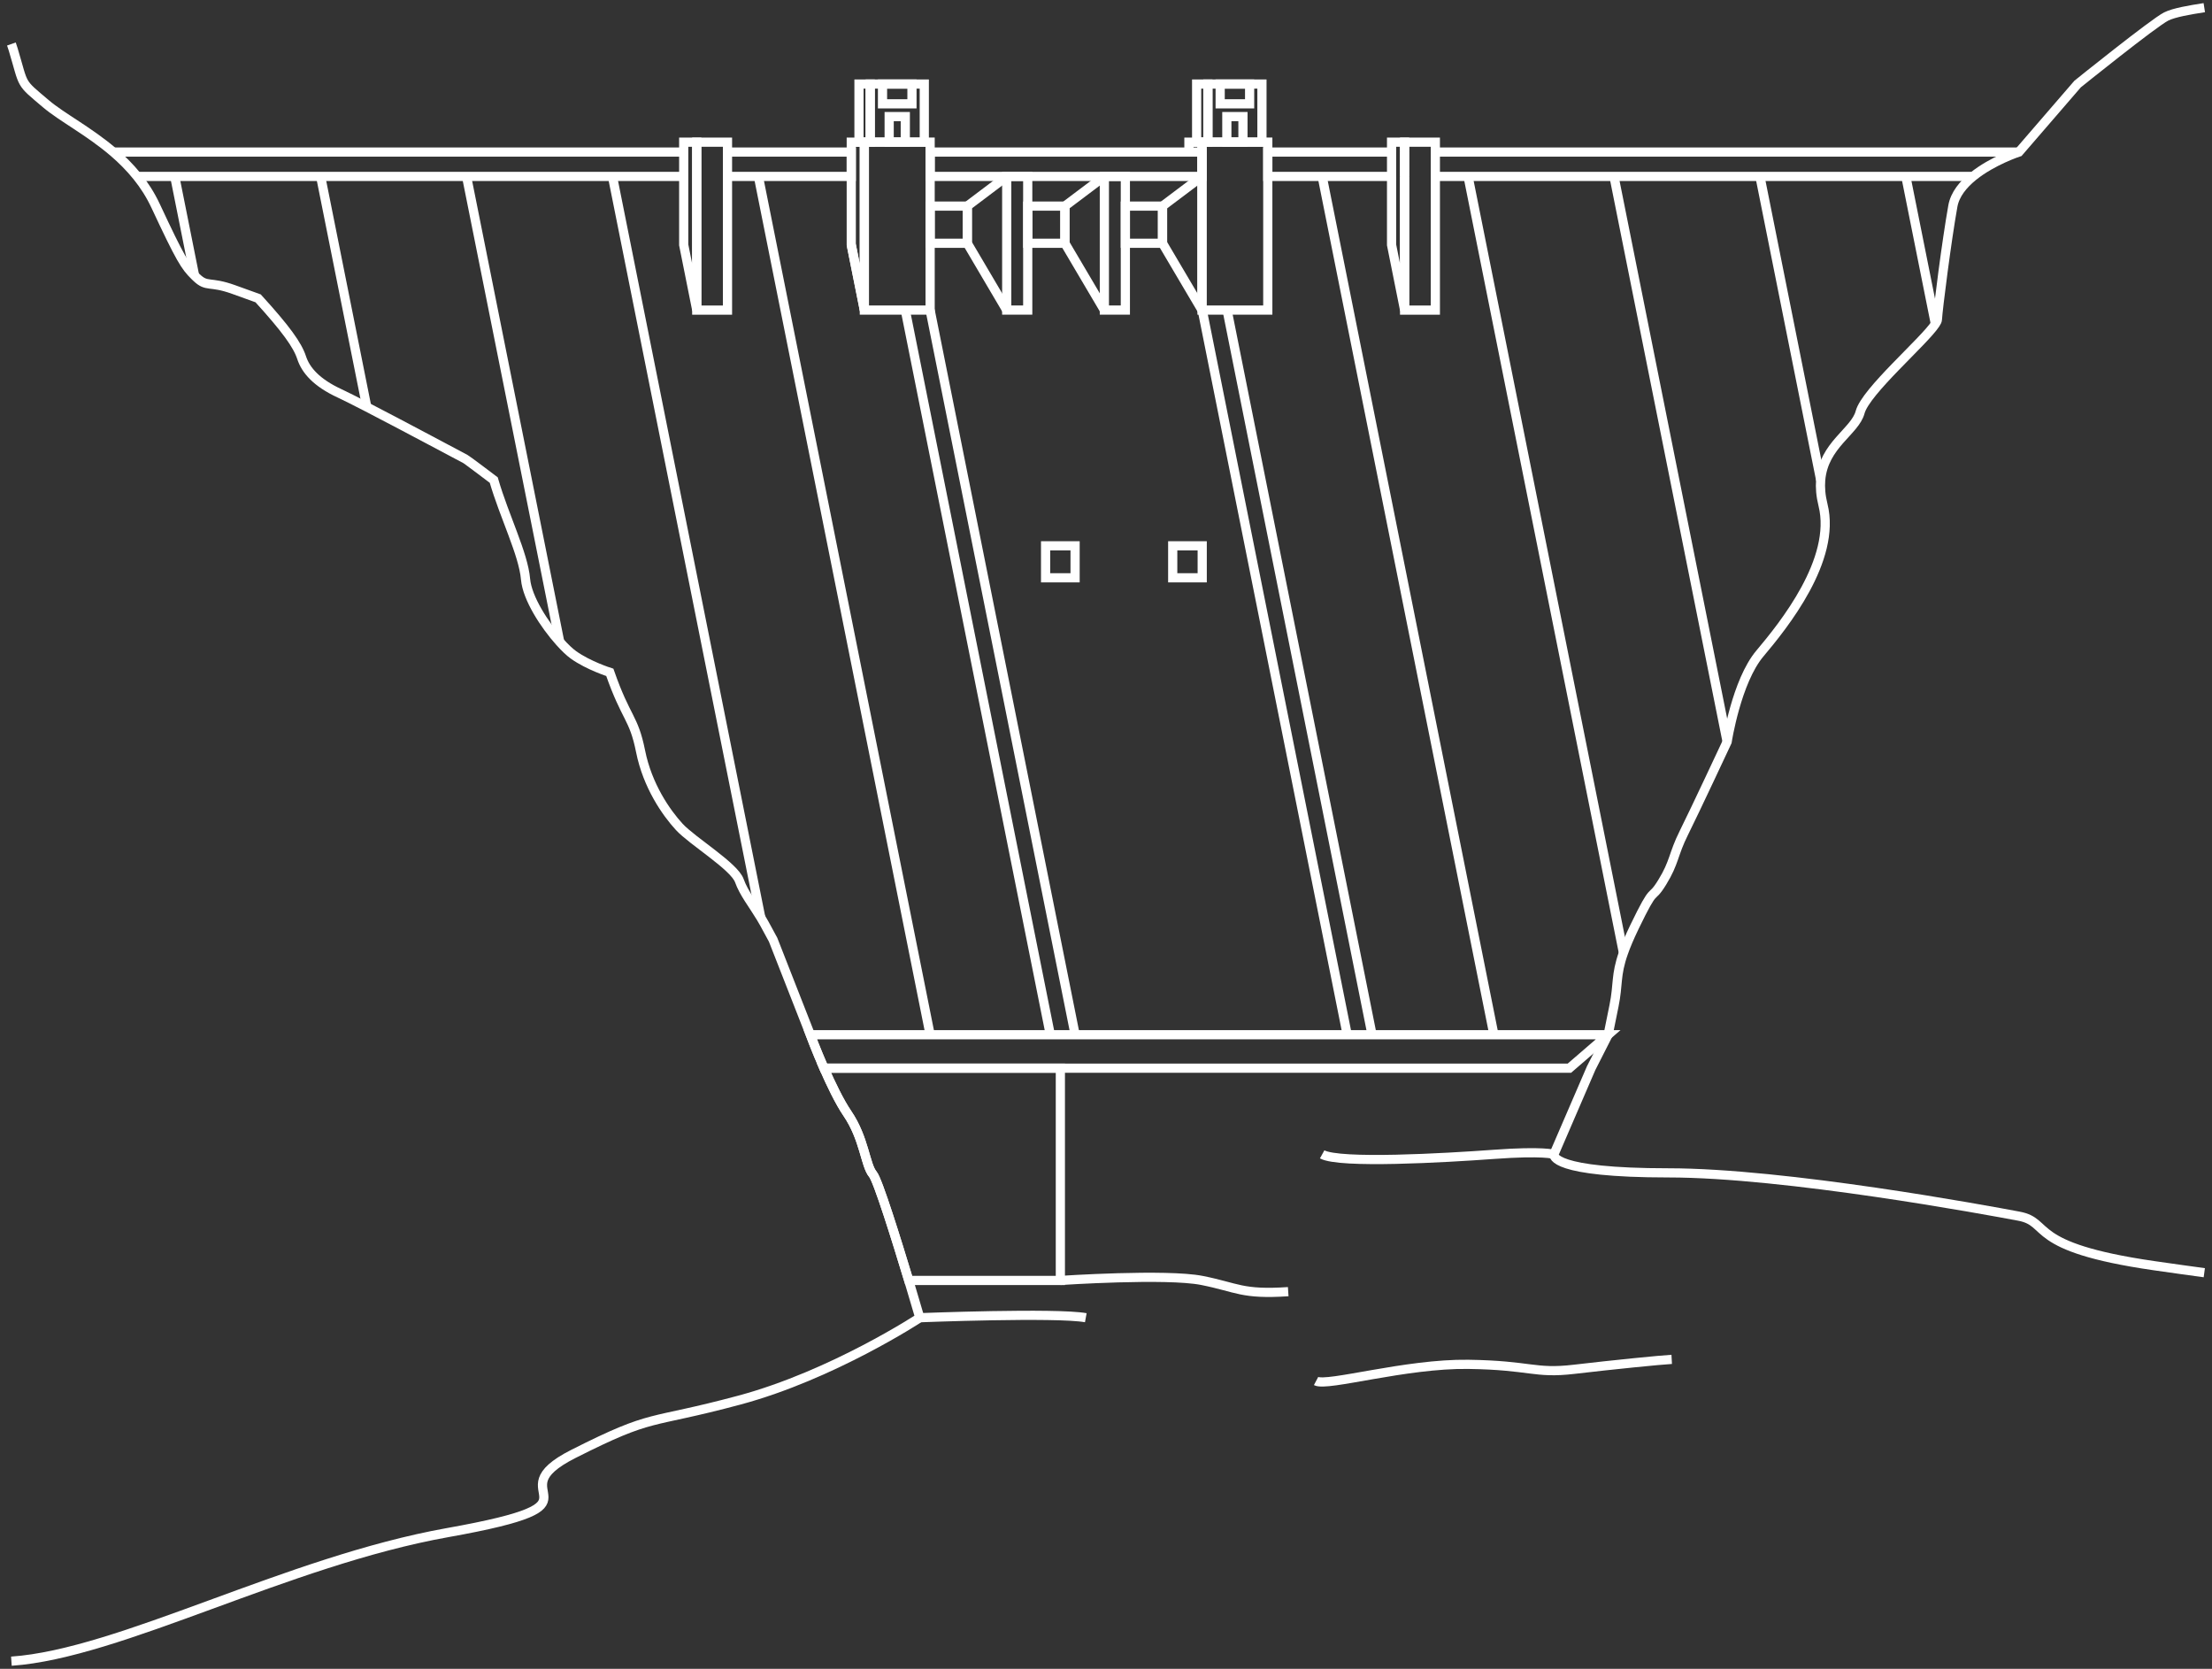 <svg width="289" height="218" viewBox="0 0 289 218" fill="none" xmlns="http://www.w3.org/2000/svg">
<rect x="0" y="0" width="289" height="218" fill="#333333" stroke="none"/>
<path d="M121.522 18.566H112.927V40.505H121.522V18.566Z" stroke="white" stroke-width="1.2" stroke-miterlimit="10"/>
<path d="M120.759 10.979H113.695V18.566H120.759V10.979Z" stroke="white" stroke-width="1.2" stroke-miterlimit="10"/>
<path d="M113.695 10.979H112.227V18.566H113.695V10.979Z" stroke="white" stroke-width="1.2" stroke-miterlimit="10"/>
<path d="M118.278 15.23H116.171V18.572H118.278V15.23Z" stroke="white" stroke-width="1.2" stroke-miterlimit="10"/>
<path d="M119.149 10.979H115.301V13.563H119.149V10.979Z" stroke="white" stroke-width="1.2" stroke-miterlimit="10"/>
<path d="M112.927 18.572V40.51L111.219 31.978V18.572H112.927Z" stroke="white" stroke-width="1.2" stroke-miterlimit="10"/>
<path d="M165.637 18.566H157.042V40.505H165.637V18.566Z" stroke="white" stroke-width="1.2" stroke-miterlimit="10"/>
<path d="M164.875 10.979H157.811V18.566H164.875V10.979Z" stroke="white" stroke-width="1.2" stroke-miterlimit="10"/>
<path d="M157.81 10.979H156.342V18.566H157.81V10.979Z" stroke="white" stroke-width="1.2" stroke-miterlimit="10"/>
<path d="M162.393 15.23H160.287V18.572H162.393V15.23Z" stroke="white" stroke-width="1.2" stroke-miterlimit="10"/>
<path d="M163.264 10.979H159.416V13.563H163.264V10.979Z" stroke="white" stroke-width="1.2" stroke-miterlimit="10"/>
<path d="M155.334 19.864V18.572H156.342H157.042V19.864V23.046V40.51" stroke="white" stroke-width="1.2" stroke-miterlimit="10"/>
<path d="M134.273 23.04H131.529V40.504H134.273V23.04Z" stroke="white" stroke-width="1.2" stroke-miterlimit="10"/>
<path d="M147.029 23.04H144.286V40.504H147.029V23.04Z" stroke="white" stroke-width="1.2" stroke-miterlimit="10"/>
<path d="M89.327 19.864H14.797" stroke="white" stroke-width="1.2" stroke-miterlimit="10"/>
<path d="M17.916 23.046H19.584H22.829H38.648H41.892H57.711H60.956H76.775H80.019H89.326" stroke="white" stroke-width="1.2" stroke-miterlimit="10"/>
<path d="M95.047 19.864H111.219V23.046H95.839H95.047" stroke="white" stroke-width="1.2" stroke-miterlimit="10"/>
<path d="M181.81 19.864H165.638V23.046H181.81V19.864Z" stroke="white" stroke-width="1.2" stroke-miterlimit="10"/>
<path d="M187.53 23.046H191.407H191.805H210.47H210.869H229.534H229.938H248.597H249.001H257.785" stroke="white" stroke-width="1.2" stroke-miterlimit="10"/>
<path d="M263.773 19.864H187.53" stroke="white" stroke-width="1.2" stroke-miterlimit="10"/>
<path d="M183.511 23.046V19.864" stroke="white" stroke-width="1.2" stroke-miterlimit="10"/>
<path d="M157.042 19.864H121.522V23.046H157.042V19.864Z" stroke="white" stroke-width="1.2" stroke-miterlimit="10"/>
<path d="M126.378 26.923H121.522V31.778H126.378V26.923Z" stroke="white" stroke-width="1.2" stroke-miterlimit="10"/>
<path d="M139.134 26.923H134.279V31.778H139.134V26.923Z" stroke="white" stroke-width="1.2" stroke-miterlimit="10"/>
<path d="M151.885 26.923H147.029V31.778H151.885V26.923Z" stroke="white" stroke-width="1.2" stroke-miterlimit="10"/>
<path d="M131.529 23.04L126.378 26.922V31.772L131.529 40.51" stroke="white" stroke-width="1.2" stroke-miterlimit="10"/>
<path d="M144.286 23.04L139.128 26.922V31.772L144.286 40.51" stroke="white" stroke-width="1.2" stroke-miterlimit="10"/>
<path d="M157.042 40.51L155.334 37.618L151.885 31.778V26.922L155.334 24.327L157.042 23.046" stroke="white" stroke-width="1.2" stroke-miterlimit="10"/>
<path d="M187.53 18.572H183.512V40.51H187.53V18.572Z" stroke="white" stroke-width="1.2" stroke-miterlimit="10"/>
<path d="M181.81 19.864V18.572H183.512V19.864" stroke="white" stroke-width="1.2" stroke-miterlimit="10"/>
<path d="M181.81 23.047V31.989L183.512 40.494V23.047" stroke="white" stroke-width="1.2" stroke-miterlimit="10"/>
<path d="M95.048 18.572H91.029V40.51H95.048V18.572Z" stroke="white" stroke-width="1.2" stroke-miterlimit="10"/>
<path d="M91.029 18.572V40.493L89.327 31.989V18.572H91.029Z" stroke="white" stroke-width="1.2" stroke-miterlimit="10"/>
<path d="M121.522 40.51L140.466 135.161" stroke="white" stroke-width="1.2" stroke-miterlimit="10"/>
<path d="M118.278 40.51L137.222 135.161" stroke="white" stroke-width="1.2" stroke-miterlimit="10"/>
<path d="M112.927 40.51L111.219 31.977" stroke="white" stroke-width="1.2" stroke-miterlimit="10"/>
<path d="M160.321 40.51L179.259 135.161" stroke="white" stroke-width="1.2" stroke-miterlimit="10"/>
<path d="M157.076 40.51L176.014 135.161" stroke="white" stroke-width="1.2" stroke-miterlimit="10"/>
<path d="M212.104 124.477L191.805 23.046" stroke="white" stroke-width="1.2" stroke-miterlimit="10"/>
<path d="M225.652 96.903L210.869 23.046" stroke="white" stroke-width="1.2" stroke-miterlimit="10"/>
<path d="M237.873 62.715V62.71L229.938 23.046" stroke="white" stroke-width="1.2" stroke-miterlimit="10"/>
<path d="M252.861 42.326L249.001 23.046" stroke="white" stroke-width="1.2" stroke-miterlimit="10"/>
<path d="M172.742 23.04L195.181 135.161" stroke="white" stroke-width="1.2" stroke-miterlimit="10"/>
<path d="M47.921 53.169L41.893 23.046" stroke="white" stroke-width="1.2" stroke-miterlimit="10"/>
<path d="M73.126 83.851L60.956 23.046" stroke="white" stroke-width="1.2" stroke-miterlimit="10"/>
<path d="M99.39 119.843L80.019 23.046" stroke="white" stroke-width="1.2" stroke-miterlimit="10"/>
<path d="M99.083 23.04L121.522 135.161" stroke="white" stroke-width="1.2" stroke-miterlimit="10"/>
<path d="M25.425 36.019L22.829 23.046" stroke="white" stroke-width="1.2" stroke-miterlimit="10"/>
<path d="M140.461 71.3H136.607V75.478H140.461V71.3Z" stroke="white" stroke-width="1.2" stroke-miterlimit="10"/>
<path d="M157.07 71.3H153.217V75.478H157.07V71.3Z" stroke="white" stroke-width="1.2" stroke-miterlimit="10"/>
<path d="M210.106 135.168L205.046 139.534H107.65C106.62 137.172 105.869 135.168 105.869 135.168H210.106Z" stroke="white" stroke-width="1.2" stroke-miterlimit="10"/>
<path d="M287.993 1C286.138 1.29 284.037 1.638 283.013 2.156C281.396 2.964 271.44 10.979 271.44 10.979L263.773 19.859C263.773 19.859 260.34 20.974 257.784 23.041C256.487 24.094 255.416 25.392 255.143 26.917C254.335 31.437 253.208 40.266 253.122 41.74C253.117 41.882 253.026 42.076 252.861 42.32C251.346 44.626 243.753 51.115 243.024 53.853C242.358 56.363 238.26 58.117 237.873 62.705C237.793 63.661 237.873 64.742 238.18 65.972C239.962 73.127 233 81.722 229.938 85.36C226.87 88.992 225.651 96.898 225.651 96.898C225.651 96.898 221.416 105.96 220.005 108.784C218.587 111.613 218.792 112.62 217.176 115.244C215.559 117.874 216.367 115.244 213.538 121.102C212.878 122.474 212.423 123.561 212.104 124.472C211.056 127.449 211.455 128.53 210.869 131.405L210.106 135.162L207.886 139.528L203.025 150.787C202.99 150.929 202.706 153.212 217.984 153.212C233.262 153.212 259.481 158.062 263.773 158.87C268.065 159.673 264.632 162.906 281.396 165.331C284.071 165.718 286.217 166.014 287.993 166.253" stroke="white" stroke-width="1.2" stroke-miterlimit="10"/>
<path d="M203.025 150.793C203.025 150.793 201.63 150.321 195.181 150.793C188.731 151.265 175.007 152.045 172.742 150.793" stroke="white" stroke-width="1.2" stroke-miterlimit="10"/>
<path d="M138.537 139.533V167.266H118.728C117.128 161.978 114.703 154.179 114.043 153.4C113.041 152.216 112.944 148.738 110.719 145.465C109.677 143.939 108.561 141.6 107.65 139.533H138.537Z" stroke="white" stroke-width="1.2" stroke-miterlimit="10"/>
<path d="M138.537 167.266C138.537 167.266 152.397 166.344 157.042 167.266C161.687 168.188 162.228 169.133 168.307 168.729" stroke="white" stroke-width="1.2" stroke-miterlimit="10"/>
<path d="M218.411 177.575C216.948 177.655 210.835 178.264 205.643 178.873C200.452 179.482 200.014 178.338 191.828 178.224C183.642 178.11 173.385 181.167 171.945 180.404" stroke="white" stroke-width="1.2" stroke-miterlimit="10"/>
<path d="M1.489 217C15.68 216.026 37.47 203.959 58.469 200.207C80.743 196.234 64.275 195.295 74.931 189.916C85.593 184.531 84.397 186.17 96.596 182.897C108.8 179.618 120.173 172.133 120.173 172.133C120.173 172.133 119.564 170.044 118.727 167.26C117.128 161.972 114.703 154.174 114.043 153.394C113.041 152.21 112.944 148.732 110.718 145.459C109.677 143.933 108.561 141.594 107.65 139.527C106.62 137.165 105.868 135.161 105.868 135.161L101.007 122.758L99.863 120.652C99.709 120.373 99.55 120.1 99.391 119.838C98.343 118.107 97.176 116.662 96.596 115.039C95.93 113.166 90.477 109.888 88.752 108.021C87.027 106.148 84.591 102.641 83.691 98.133C82.786 93.625 81.824 93.978 79.672 87.83C79.672 87.83 76.906 86.959 74.931 85.553C74.43 85.195 73.798 84.597 73.126 83.845C71.157 81.648 68.88 78.153 68.664 75.666C68.373 72.33 65.909 67.537 64.508 62.71C64.508 62.71 60.996 60.052 60.814 59.966C60.677 59.904 52.919 55.748 47.921 53.164C46.378 52.373 45.103 51.724 44.386 51.394C41.341 49.988 39.94 48.354 39.405 46.715C38.87 45.075 37.362 42.969 33.724 38.973L30.531 37.823C27.343 36.673 27.07 37.59 25.664 36.241C25.584 36.161 25.505 36.087 25.425 36.013C24.195 34.795 23.592 33.878 20.342 26.917C19.664 25.465 18.839 24.184 17.917 23.04C16.955 21.845 15.89 20.792 14.797 19.858C11.598 17.126 8.109 15.339 6.008 13.563C2.502 10.597 3.202 11.382 1.728 6.47C1.648 6.208 1.568 5.969 1.489 5.747" stroke="white" stroke-width="1.2" stroke-miterlimit="10"/>
<path d="M120.173 172.133C120.173 172.133 138.019 171.433 141.861 172.133" stroke="white" stroke-width="1.2" stroke-miterlimit="10"/>
</svg>
